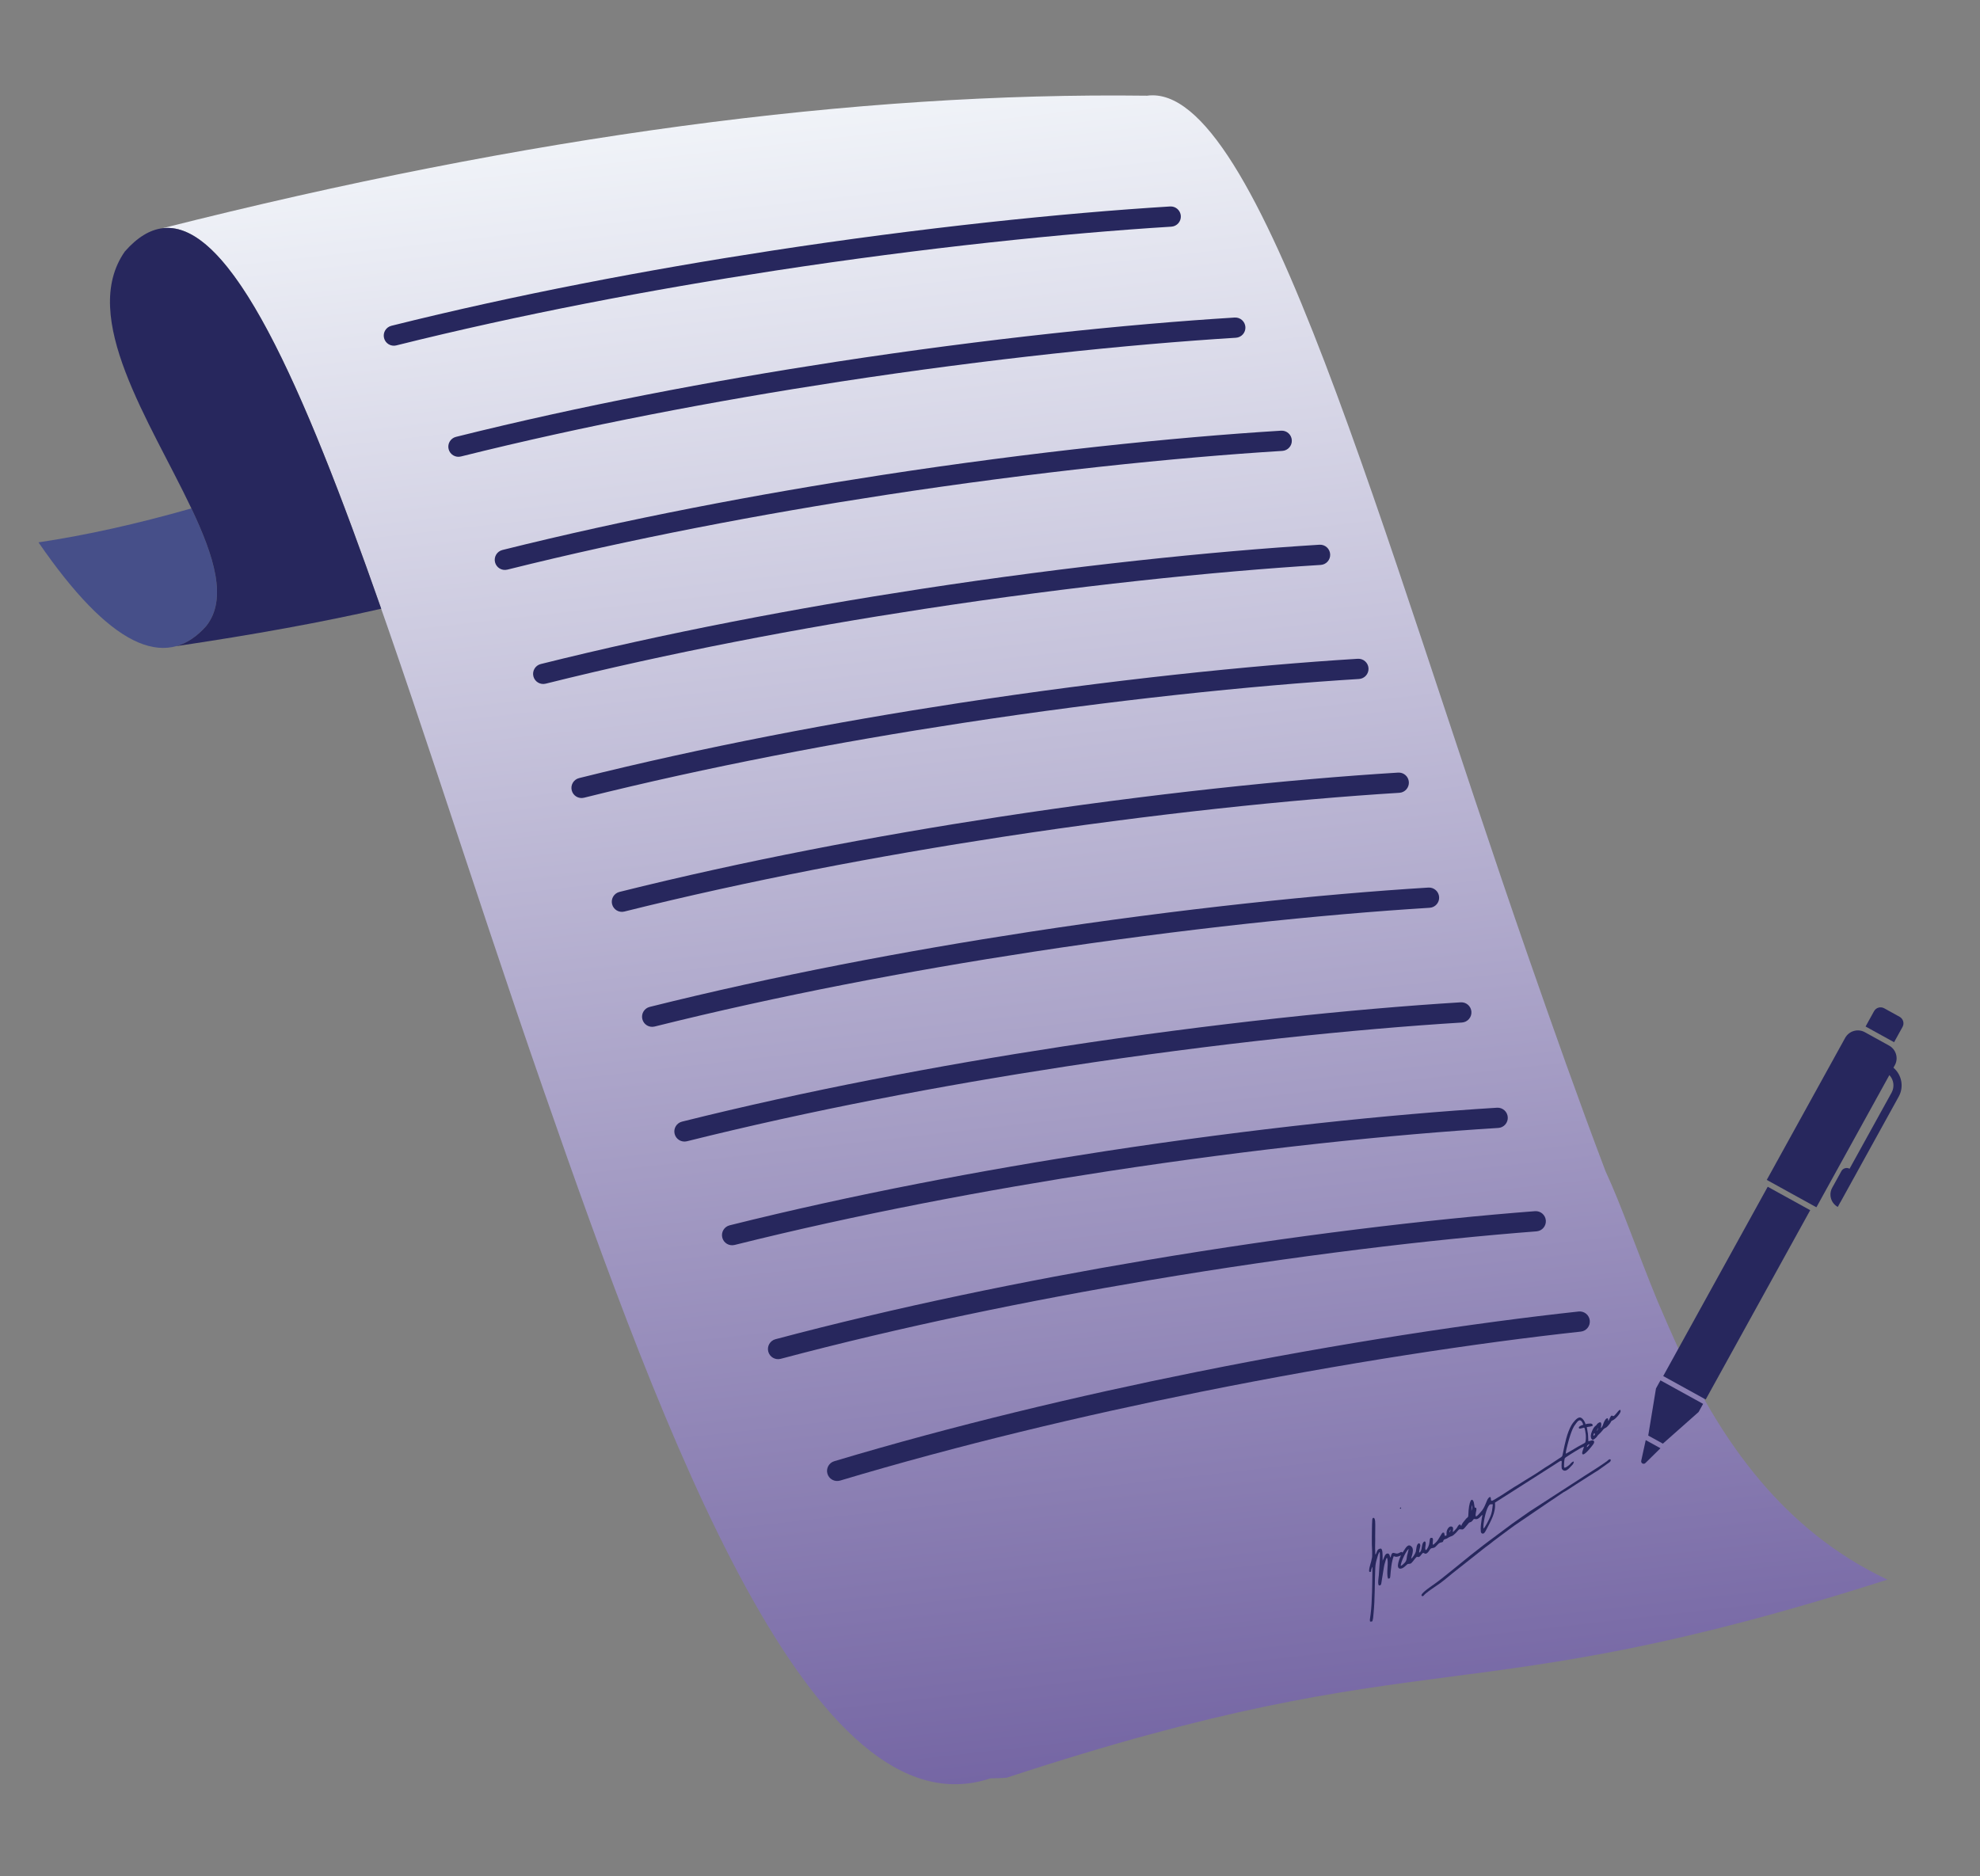<?xml version="1.0" encoding="UTF-8"?> <svg xmlns="http://www.w3.org/2000/svg" width="383" height="363" viewBox="0 0 383 363" fill="none"><rect x="0" y="0" width="383" height="363" fill="#808080" stroke="none"/><path fill-rule="evenodd" clip-rule="evenodd" d="M37.025 98.355C26.443 101.376 16.583 103.564 7.447 104.924C21.061 124.726 31.872 130.129 39.882 121.125C44.044 115.905 41.446 107.677 37.025 98.355Z" fill="#464F89"></path><path fill-rule="evenodd" clip-rule="evenodd" d="M365.096 305.595C344.769 296.015 333.044 278.639 324.995 261.65C323.528 258.424 322.076 255.118 320.642 251.75C316.692 242.15 313.654 233.225 310.565 226.582C305.389 212.939 300.43 198.891 295.684 185.257C267.231 103.529 243.631 15.587 221.886 18.513C165.408 17.788 101.938 26.331 31.47 44.145C53.182 41.57 76.748 129.334 105.145 210.902C128.55 278.133 157.112 355.507 191.593 344.04C192.599 344.03 193.634 343.991 194.701 343.922C277.579 316.676 282.484 332.021 365.098 305.592L365.096 305.595Z" fill="url(#paint0_linear_47_1317)"></path><path fill-rule="evenodd" clip-rule="evenodd" d="M34.082 125.007C49.151 122.778 62.368 120.361 73.74 117.766C58.521 74.324 44.655 42.582 31.471 44.148C29.01 44.44 26.574 45.893 24.155 48.645C15.257 61.336 29.082 81.611 37.024 98.354C41.445 107.676 44.044 115.907 39.882 121.124C38.088 123.14 36.156 124.433 34.082 125.005L34.082 125.007Z" fill="#27275D"></path><path fill-rule="evenodd" clip-rule="evenodd" d="M76.657 66.825C75.606 67.085 74.546 66.445 74.286 65.395C74.026 64.344 74.668 63.284 75.716 63.024C99.81 57.01 125.218 52.183 149.35 48.484C178.341 44.043 205.497 41.227 226.337 39.942C227.418 39.876 228.346 40.696 228.412 41.777C228.479 42.855 227.657 43.786 226.578 43.852C205.83 45.132 178.795 47.935 149.943 52.354C125.914 56.035 100.626 60.841 76.657 66.822L76.657 66.825ZM162.493 286.435C161.458 286.742 160.368 286.155 160.059 285.121C159.749 284.087 160.339 282.997 161.374 282.687C184.35 275.804 208.592 270.018 231.625 265.386C259.276 259.824 285.305 255.9 305.36 253.725C306.435 253.608 307.399 254.384 307.518 255.458C307.634 256.53 306.859 257.497 305.786 257.613C285.919 259.77 260.027 263.679 232.387 269.237C209.388 273.862 185.254 279.617 162.498 286.437L162.493 286.435ZM151.008 262.878C149.959 263.154 148.886 262.53 148.61 261.481C148.334 260.435 148.959 259.36 150.005 259.084C173.447 252.857 198.223 247.764 221.784 243.791C250.039 239.027 276.549 235.879 296.914 234.314C297.99 234.23 298.934 235.035 299.018 236.113C299.102 237.192 298.297 238.133 297.218 238.217C276.97 239.771 250.586 242.907 222.426 247.656C199.018 251.603 174.376 256.67 151.01 262.878L151.008 262.878ZM142.084 240.849C141.033 241.109 139.972 240.467 139.713 239.419C139.453 238.371 140.092 237.308 141.143 237.048C164.888 231.12 189.927 226.364 213.707 222.719C242.279 218.342 269.043 215.567 289.576 214.3C290.657 214.235 291.585 215.055 291.654 216.135C291.722 217.216 290.899 218.145 289.821 218.213C269.375 219.475 242.734 222.236 214.3 226.592C190.624 230.22 165.705 234.954 142.084 240.852L142.084 240.849ZM132.867 220.79C131.817 221.05 130.756 220.408 130.496 219.36C130.237 218.312 130.876 217.25 131.927 216.99C156.02 210.976 181.428 206.148 205.561 202.45C234.552 198.009 261.707 195.192 282.547 193.907C283.625 193.842 284.557 194.662 284.622 195.74C284.69 196.82 283.867 197.749 282.789 197.817C262.041 199.097 235.008 201.897 206.154 206.32C182.125 210.004 156.836 214.807 132.867 220.79ZM126.623 198.594C125.572 198.854 124.511 198.214 124.251 197.163C123.991 196.113 124.634 195.052 125.682 194.793C149.775 188.779 175.183 183.951 199.313 180.253C228.304 175.812 255.462 172.995 276.299 171.711C277.38 171.645 278.309 172.465 278.377 173.546C278.445 174.623 277.622 175.555 276.544 175.62C255.796 176.9 228.761 179.703 199.909 184.123C175.883 187.804 150.592 192.61 126.625 198.593L126.623 198.594ZM120.769 176.35C119.718 176.61 118.657 175.967 118.397 174.92C118.137 173.869 118.78 172.809 119.828 172.549C143.921 166.535 169.329 161.708 193.462 158.009C222.453 153.566 249.608 150.752 270.448 149.467C271.526 149.402 272.458 150.221 272.523 151.299C272.588 152.38 271.768 153.309 270.69 153.376C249.942 154.656 222.907 157.46 194.055 161.879C170.029 165.56 144.738 170.366 120.768 176.347L120.769 176.35ZM112.961 154.33C111.911 154.59 110.85 153.948 110.59 152.9C110.33 151.852 110.97 150.789 112.021 150.529C136.114 144.515 161.522 139.685 185.655 135.989C214.645 131.546 241.801 128.732 262.641 127.447C263.719 127.382 264.651 128.201 264.716 129.279C264.781 130.36 263.961 131.289 262.883 131.357C242.135 132.636 215.099 135.437 186.248 139.859C162.219 143.543 136.93 148.346 112.961 154.33ZM105.545 132.266C104.495 132.526 103.434 131.883 103.174 130.836C102.914 129.785 103.557 128.725 104.605 128.465C128.698 122.451 154.106 117.623 178.239 113.925C207.229 109.482 234.385 106.667 255.225 105.383C256.306 105.314 257.235 106.137 257.3 107.218C257.368 108.296 256.545 109.227 255.467 109.292C234.719 110.572 207.684 113.375 178.832 117.795C154.803 121.476 129.514 126.282 105.545 132.266ZM98.127 110.202C97.076 110.462 96.015 109.819 95.755 108.772C95.495 107.721 96.138 106.661 97.186 106.401C121.279 100.387 146.687 95.56 170.82 91.861C199.811 87.42 226.967 84.604 247.806 83.319C248.887 83.253 249.816 84.073 249.881 85.154C249.949 86.234 249.126 87.163 248.048 87.231C227.3 88.511 200.265 91.311 171.413 95.734C147.385 99.418 122.096 104.221 98.127 110.204L98.127 110.202ZM89.148 88.314C88.098 88.575 87.037 87.932 86.777 86.884C86.517 85.837 87.16 84.773 88.208 84.514C112.301 78.5 137.709 73.67 161.842 69.974C190.833 65.533 217.988 62.716 238.825 61.432C239.906 61.366 240.835 62.186 240.903 63.264C240.971 64.344 240.148 65.273 239.07 65.341C218.322 66.621 191.287 69.421 162.435 73.844C138.408 77.525 113.117 82.331 89.148 88.314Z" fill="#27275D"></path><path fill-rule="evenodd" clip-rule="evenodd" d="M265.448 303.121C265.516 303.162 265.474 303.272 265.473 303.457C265.44 306.039 265.437 309.927 265.119 312.313C265.048 312.837 264.991 313.171 264.974 313.382L265.005 313.661C265.057 313.731 265.167 313.721 265.362 313.699C265.614 313.671 265.663 312.401 265.69 312.134C265.989 309.287 265.888 306.186 266.032 303.269C266.062 302.688 266.159 302.156 266.315 301.666C266.437 301.283 266.543 300.728 266.754 300.384C266.832 300.259 266.761 300.31 266.894 300.257C267.005 301.243 266.762 303.675 266.706 304.834C266.699 304.987 266.383 306.773 266.831 306.722C267.166 306.684 267.168 306.467 267.224 306.121L267.676 303.303C267.72 303.072 267.751 302.841 267.812 302.617L268.1 301.654C268.152 301.518 268.175 301.431 268.305 301.381C268.661 302.298 268.114 304.325 268.492 305.384C268.822 305.425 268.898 305.329 268.929 304.979C269.045 303.696 269.14 302.212 269.593 301.059C269.792 301.09 269.862 301.205 270.181 301.168C270.561 301.125 270.707 301 270.992 300.9C270.88 301.184 269.745 303.606 270.973 303.467C271.592 303.397 272.124 302.585 272.373 302.556C272.823 302.505 272.866 302.617 273.341 302.015C273.58 301.712 273.781 301.418 274.075 301.17C274.232 301.187 274.233 301.239 274.391 301.221C274.825 301.172 274.925 300.55 275.316 300.408C275.729 300.622 275.813 300.691 276.205 300.321C276.421 300.117 276.571 299.699 276.803 299.567C276.954 299.479 277.242 299.487 277.408 299.414C277.852 299.217 278.077 298.687 278.523 298.474C278.697 298.389 278.989 298.378 279.088 298.288C279.2 298.18 279.156 298.003 279.312 297.872C279.424 297.778 279.679 297.732 279.844 297.659C280.033 297.576 280.103 297.497 280.271 297.402C280.845 297.077 280.804 297.358 281.59 296.585C281.697 296.478 282.193 295.871 282.279 295.862C283.018 295.778 282.771 296.324 283.925 294.867C284.25 294.455 284.151 294.61 284.564 294.423C284.778 294.325 285.039 293.867 285.106 293.859C285.403 293.826 285.615 294.116 286.253 293.539C286.454 293.356 286.526 293.199 286.741 293.055C286.748 293.264 286.657 293.515 286.625 293.758C286.511 294.623 286.342 295.407 286.445 296.318C286.483 296.655 286.849 296.839 287.106 296.566C287.287 296.372 287.426 296.09 287.551 295.848C288.369 294.252 289.387 292.601 289.172 290.702L300.422 283.532C300.7 283.351 300.956 283.192 301.218 283.016C302.513 282.136 301.944 282.792 302.079 283.979C302.103 284.193 302.16 284.263 302.286 284.368C302.9 284.879 303.58 283.977 303.974 283.58C304.201 283.351 304.457 283.097 304.417 282.74C304.005 282.795 303.831 283.157 303.602 283.364C303.546 283.417 302.593 284.225 302.549 283.836C302.512 283.518 302.575 282.395 302.672 282.148C302.723 282.018 303.084 281.803 303.223 281.711C303.44 281.57 303.61 281.461 303.827 281.32L304.75 280.744C304.869 280.668 304.949 280.637 305.068 280.561C305.491 280.296 305.913 280.037 306.39 279.866C306.341 280.276 306.007 280.778 306.054 281.187C306.066 281.292 306.141 281.308 306.21 281.39C306.73 281.287 307.642 280.115 307.975 279.697C308.111 279.53 308.394 279.202 308.364 278.937C308.302 278.388 307.577 278.776 307.249 278.843C307.17 278.147 307.245 277.617 307.076 276.866L306.937 276.092C307.133 276.021 308.119 275.985 308.092 275.742C308.06 275.463 307.844 275.381 307.567 275.402C307.306 275.421 306.874 275.437 306.699 275.546C306.61 275.101 306.088 274.158 305.531 274.222C304.974 274.285 304.224 275.26 303.953 275.743C303.09 277.279 302.702 279.296 302.346 281.021C302.17 281.882 302.257 281.715 301.496 282.211L299.59 283.474C299.367 283.619 299.148 283.738 298.912 283.89C298.063 284.445 297.199 285.058 296.329 285.569L295.007 286.381C294.546 286.65 294.148 286.95 293.697 287.205C292.837 287.693 291.354 288.686 290.451 289.271L289.123 290.08C288.801 290.253 288.441 290.527 288.397 290.138C288.388 290.058 288.442 289.243 287.928 289.803C287.485 290.282 287.308 291.667 286.35 292.6C286.113 292.831 285.815 293.271 285.492 293.387C285.297 292.891 285.643 292.377 285.581 291.83C285.56 291.637 285.39 291.694 285.251 291.648C285.21 291.281 285.143 291.049 285.104 290.734C285.065 290.388 284.54 289.3 284.17 291.42C284.084 291.907 284.058 292.42 284.035 292.938C284.03 293.061 284.03 293.202 284.01 293.316C283.962 293.568 283.765 293.62 283.608 293.79L282.984 294.566C282.877 294.7 282.709 294.985 282.688 295.164L282.6 295.174C282.574 295.036 282.493 294.92 282.353 294.936C282.088 294.966 281.909 295.472 281.743 295.681C281.624 295.827 281.532 295.903 281.407 296.05C281.309 296.167 281.166 296.316 281.012 296.371C281.062 295.95 281.267 295.238 280.583 295.316C280.27 295.351 280.049 295.726 279.939 295.953C279.8 296.24 279.794 296.642 279.807 297.04C279.658 297.092 279.67 297.099 279.463 297.122C279.351 296.562 279.424 296.464 279.084 296.503C278.888 296.525 278.316 297.822 277.824 298.32C277.018 299.135 277.115 298.967 277.182 297.923C277.199 297.647 277.137 297.475 276.81 297.512C276.349 297.564 276.775 298.574 276.037 299.678C275.967 299.781 275.911 299.855 275.751 299.887C275.629 299.553 275.723 299.209 275.762 298.903C275.892 297.92 275.37 298.098 275.155 298.698C274.993 299.158 275.048 300.17 274.521 300.379C274.464 299.878 274.755 299.408 274.738 298.921C274.733 298.805 274.615 298.553 274.492 298.567C273.98 298.625 273.972 299.708 273.881 300.147C273.803 300.517 273.228 301.426 272.97 301.526C273.001 301.267 273.095 301.045 273.16 300.804C273.278 300.386 273.426 299.651 273.095 299.273C272.419 298.497 271.944 299.409 271.583 299.943C271.47 300.114 271.428 300.151 271.333 300.341C271.159 300.314 271.165 300.227 271.101 300.234C270.873 300.26 270.616 300.511 270.295 300.548C269.818 300.602 269.378 300.117 269.151 300.751C269.098 300.903 269.024 301.115 269.006 301.269L268.918 301.279C268.811 300.984 268.791 300.496 268.349 300.546C267.941 300.592 267.765 301.214 267.632 301.525L267.444 301.931C267.421 301.679 267.468 301.421 267.441 301.134C267.425 300.946 267.493 299.535 267.046 299.586C266.223 299.679 266.402 300.446 266.028 300.762C266.014 300.587 266.038 300.539 266.022 300.323C265.949 299.271 266.039 298.17 266.009 297.093C265.992 296.487 266.044 295.871 266.023 295.276C266.011 294.952 266.098 293.591 265.664 293.64C265.463 293.663 265.447 293.93 265.435 294.133C265.365 295.261 265.39 296.327 265.363 297.451L265.364 298.805C265.395 299.336 265.497 301.18 265.357 301.5L265.232 302.076C265.184 302.318 264.543 304.159 264.99 304.109C265.341 304.069 265.184 303.878 265.246 303.637C265.287 303.473 265.394 303.287 265.455 303.128L265.448 303.121ZM270.957 302.942C270.897 302.295 272.066 299.84 272.489 299.672L272.27 300.612C272.014 301.398 272.231 301.826 271.682 302.369C271.511 302.537 271.2 302.858 270.957 302.942ZM280.357 296.481C280.331 296.207 280.466 296.105 280.56 295.926L280.615 295.958C280.615 295.958 280.478 296.377 280.357 296.481ZM284.615 292.284C284.597 292.129 284.649 291.36 284.754 291.164C284.804 291.606 284.792 291.637 284.707 292.04L284.618 292.286L284.615 292.284ZM286.952 295.734C286.845 294.788 287.377 292.302 287.887 291.433C288.198 290.899 288.305 291.03 288.763 291.019C288.643 292.026 288.65 292.592 288.18 293.614C287.936 294.144 287.321 295.424 286.952 295.734ZM306.933 279.984C306.966 279.684 307.129 279.438 307.484 279.389C307.373 279.608 307.403 279.54 307.247 279.715C307.117 279.86 307.144 279.905 306.932 279.981L306.933 279.984ZM305.397 276.177C305.432 276.485 305.677 276.373 306.037 276.289C306.393 276.205 306.412 276.151 306.488 276.251C306.574 276.364 306.715 277.273 306.744 277.528C306.785 277.892 306.78 278.853 306.615 279.094C306.556 279.18 305.528 279.708 305.357 279.801C305.052 279.963 303.014 281.209 302.87 281.238C302.858 280.868 303.136 279.773 303.245 279.389C303.324 279.103 303.407 278.787 303.484 278.51C303.561 278.23 303.655 277.904 303.747 277.644C304.08 276.722 304.252 276.133 304.892 275.336C304.975 275.232 305.054 275.114 305.144 275.02C305.749 274.392 306.069 275.086 306.264 275.634C306.144 275.658 305.367 275.912 305.397 276.174L305.397 276.177Z" fill="#27275D"></path><path fill-rule="evenodd" clip-rule="evenodd" d="M274.965 308.634C274.985 308.817 275.148 308.79 275.247 308.779C275.368 308.765 275.447 308.558 275.728 308.326C275.911 308.172 276.074 308.048 276.278 307.889C276.884 307.419 277.885 306.79 278.589 306.273C279.662 305.49 280.757 304.492 281.85 303.665L287.332 299.33C287.717 299.037 288.109 298.778 288.463 298.48C289.058 297.979 289.997 297.332 290.685 296.793C291.495 296.159 292.192 295.697 292.964 295.113L300.01 290.316C300.215 290.184 300.399 290.063 300.617 289.925C300.827 289.787 300.994 289.657 301.203 289.519C301.613 289.253 301.987 288.983 302.394 288.719C302.589 288.594 302.792 288.501 303.003 288.371L304.815 287.192C305.637 286.656 306.431 286.168 307.25 285.633L308.446 284.879C308.663 284.737 308.85 284.643 309.068 284.499L311.383 282.847C311.597 282.679 311.722 282.266 311.312 282.313C311.22 282.323 310.876 282.658 310.78 282.726C310.68 282.799 310.59 282.848 310.485 282.927C310.381 283.01 310.315 283.052 310.194 283.131L309.028 283.912C308.222 284.437 307.418 284.932 306.621 285.451L295.865 292.419L292.973 294.445C292.773 294.598 292.602 294.715 292.396 294.86L287.913 298.201C287.534 298.493 287.195 298.74 286.813 299.033C286.423 299.333 286.091 299.604 285.706 299.899C284.003 301.21 282.513 302.48 280.865 303.79C279.769 304.661 278.706 305.554 277.569 306.37C277.027 306.759 274.91 308.152 274.964 308.624L274.965 308.634Z" fill="#27275D"></path><path fill-rule="evenodd" clip-rule="evenodd" d="M308.228 277.758C308.224 277.574 308.252 277.321 308.436 277.249C308.582 277.452 308.509 277.702 308.228 277.758ZM313.324 272.758C313.026 272.838 312.4 273.924 312.092 273.959C311.848 273.986 311.951 273.842 311.771 273.862C311.474 273.896 311.31 274.728 311.092 274.913C311.069 274.707 311.076 274.53 310.99 274.393C310.646 274.28 310.338 274.958 310.228 275.217C310.113 275.496 309.947 276.155 309.653 276.27C309.691 275.959 309.775 275.77 309.736 275.42C309.678 274.908 309.183 275.26 309.002 275.432C308.717 275.703 309.033 275.542 308.553 275.909C308.211 276.17 307.655 277.343 307.718 277.903C307.746 278.149 307.79 278.445 308.055 278.532C308.199 278.581 308.4 278.409 308.527 278.308C308.765 278.115 308.881 277.991 309.028 277.754C309.09 277.655 309.126 277.629 309.213 277.544C309.484 277.274 309.693 277.101 309.928 276.803C310.032 276.672 310.138 276.505 310.27 276.401C310.515 276.21 310.702 276.352 311.446 275.348C311.728 274.966 311.551 274.94 311.963 274.768C312.503 274.547 313.53 273.356 313.485 272.96C313.469 272.818 313.427 272.758 313.364 272.754L313.326 272.758L313.324 272.758ZM308.879 276.843C308.9 276.667 309.063 276.331 309.158 276.193C309.137 276.391 309.008 276.734 308.879 276.843Z" fill="#27275D"></path><path fill-rule="evenodd" clip-rule="evenodd" d="M270.797 291.77C270.817 291.947 270.917 291.871 271.024 291.834C271.002 291.663 271.023 291.731 270.956 291.622C270.884 291.649 270.788 291.693 270.797 291.773L270.797 291.77Z" fill="#27275D"></path><path d="M341.937 229.59L321.723 266.213L329.942 270.747L350.157 234.124L341.937 229.59Z" fill="#27275D"></path><path fill-rule="evenodd" clip-rule="evenodd" d="M321.659 279.287L318.825 277.725L320.323 268.614L321.19 267.043L329.438 271.593L328.568 273.165L321.659 279.287Z" fill="#27275D"></path><path fill-rule="evenodd" clip-rule="evenodd" d="M317.704 283.124C317.519 283.023 317.422 282.811 317.469 282.603L318.341 278.605L321.189 280.176L318.271 283.046C318.12 283.197 317.89 283.228 317.704 283.124Z" fill="#27275D"></path><path fill-rule="evenodd" clip-rule="evenodd" d="M366.38 201.626L360.868 198.587L362.503 195.626C362.888 194.929 363.763 194.675 364.464 195.06L367.449 196.708C368.146 197.093 368.4 197.971 368.015 198.668L366.38 201.629L366.38 201.626Z" fill="#27275D"></path><path fill-rule="evenodd" clip-rule="evenodd" d="M366.259 206.559L366.518 206.09C367.269 204.736 366.774 203.031 365.419 202.28L360.727 199.691C359.372 198.941 357.666 199.435 356.916 200.79L341.752 228.263L351.355 233.56L365.471 207.986C366.31 208.879 366.522 210.247 365.901 211.376L357.77 226.102C357.206 225.794 356.499 225.999 356.189 226.563L354.414 229.779C353.684 231.101 354.163 232.762 355.486 233.491L355.995 232.568L356.003 232.573L367.282 212.139C368.329 210.24 367.85 207.907 366.256 206.557L366.259 206.559Z" fill="#27275D"></path><defs><linearGradient id="paint0_linear_47_1317" x1="180.603" y1="18.702" x2="217.166" y2="341.64" gradientUnits="userSpaceOnUse"><stop stop-color="#F0F3F8"></stop><stop offset="1" stop-color="#7566A4"></stop></linearGradient></defs></svg> 